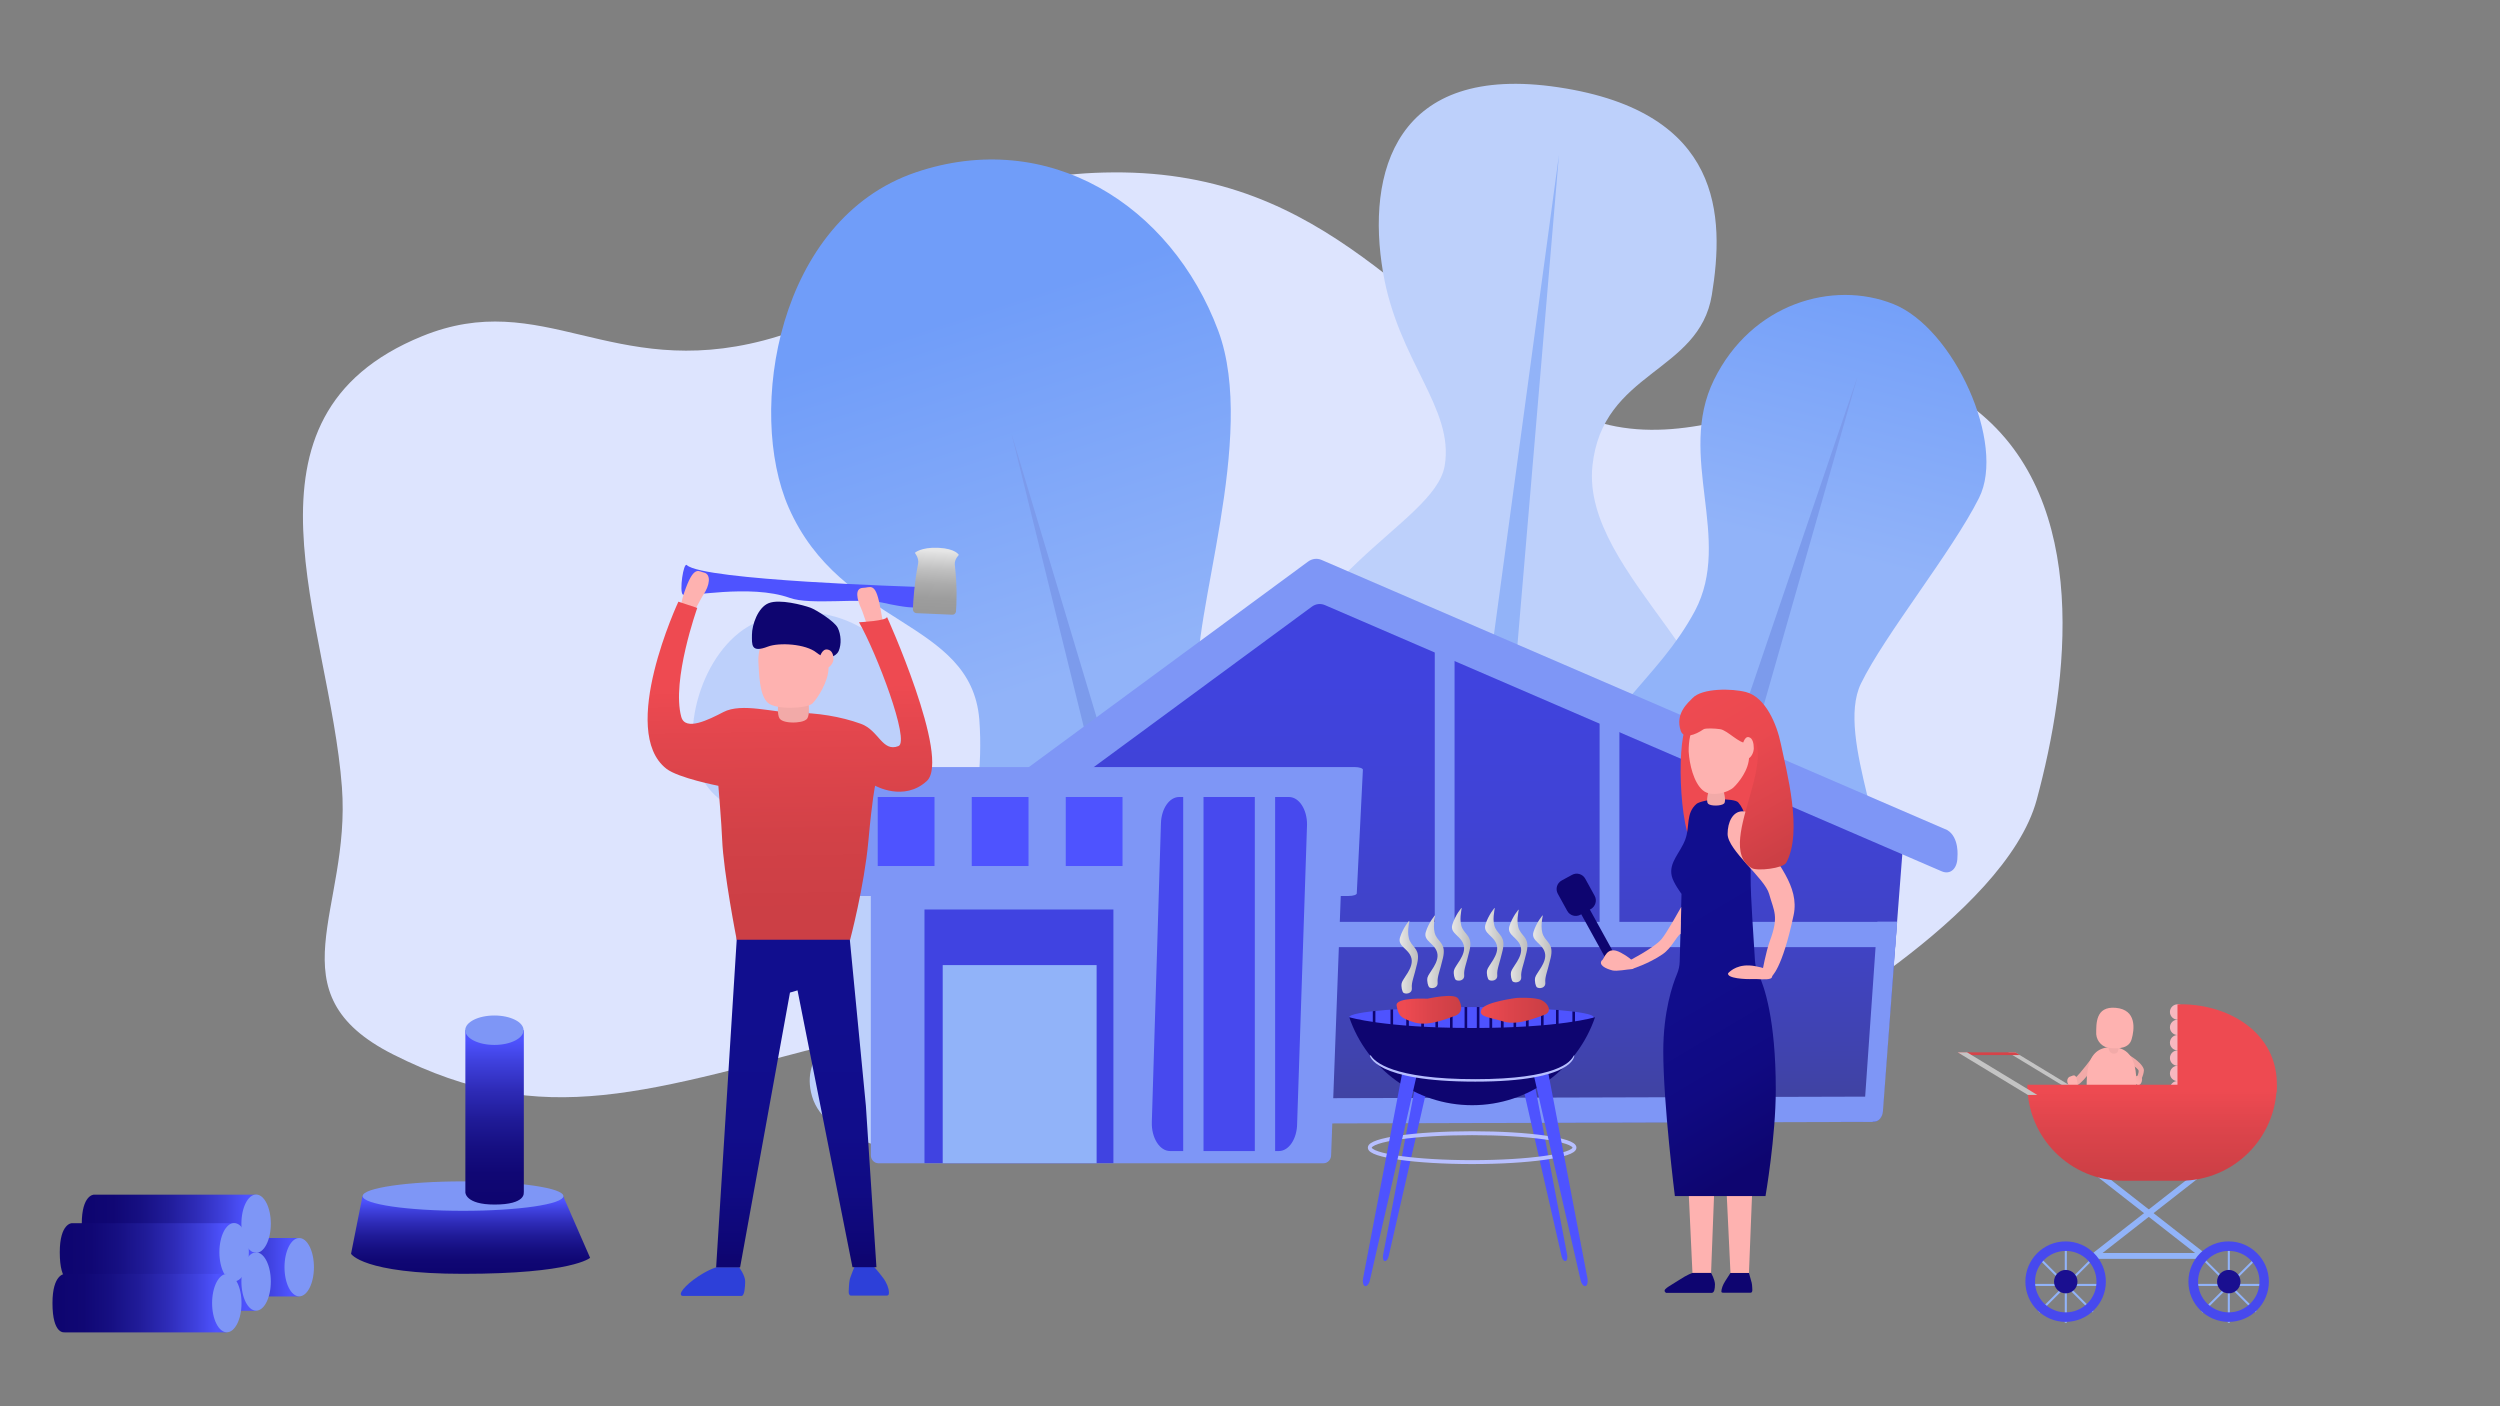 <?xml version="1.0" encoding="UTF-8"?> <!-- Generator: Adobe Illustrator 25.4.1, SVG Export Plug-In . SVG Version: 6.00 Build 0) --> <svg xmlns="http://www.w3.org/2000/svg" xmlns:xlink="http://www.w3.org/1999/xlink" id="Layer_1" x="0px" y="0px" viewBox="0 0 1920 1080" style="enable-background:new 0 0 1920 1080;" xml:space="preserve"><rect x="0" y="0" width="1920" height="1080" fill="#808080" stroke="none"/> <style type="text/css"> .st0{fill:#F2AAA8;} .st1{fill:#FEB2B0;} .st2{fill:#FFFFFF;} .st3{fill:url(#SVGID_1_);} .st4{fill:#DDE4FE;} .st5{fill:#BDD0FB;} .st6{fill:#92B3F8;} .st7{fill:url(#SVGID_00000065053570610178190140000001264566521706476186_);} .st8{fill:#7C9BEC;} .st9{fill:url(#SVGID_00000100354823121391403840000009783922295454110636_);} .st10{fill:#4E53FF;} .st11{fill:url(#SVGID_00000132048177607080424460000007402779420473437327_);} .st12{fill:url(#SVGID_00000142152786331037855970000004658839489279374476_);} .st13{fill:#7E96F6;} .st14{fill:#4043E1;} .st15{fill:#4749EE;} .st16{fill:#91B3F9;} .st17{fill:#2D40D9;} .st18{fill:url(#SVGID_00000038385026549273077750000012598973281356372099_);} .st19{fill:url(#SVGID_00000151504426502564639560000002459323190778458813_);} .st20{fill:#0E0570;} .st21{fill:#F7B7BF;} .st22{fill:#1A0F90;} .st23{fill:#C4C4C4;} .st24{fill:#D64349;} .st25{fill:#EE4A51;} .st26{fill:url(#SVGID_00000029749616424887294980000013089932812929282452_);} .st27{fill:#B7BFFF;} .st28{fill:url(#SVGID_00000062194273401811803770000006530721361585982598_);} .st29{fill:url(#SVGID_00000113350025132392567720000018007688266064530600_);} .st30{fill:url(#SVGID_00000136381690880946841440000007764410403141777852_);} .st31{fill:url(#SVGID_00000022525686964396370480000002637914571917522074_);} .st32{fill:url(#SVGID_00000173857489246102735420000010140845916832220581_);} .st33{fill:url(#SVGID_00000022520965772684996400000008779583786792897720_);} .st34{fill:url(#SVGID_00000078018398273018527420000001085577315580594363_);} .st35{fill:url(#SVGID_00000176020228554575835510000017082601004654771077_);} .st36{fill:url(#SVGID_00000118371361767763541950000003786394253540066197_);} .st37{fill:url(#SVGID_00000107566409151597196710000001380632114176646309_);} .st38{fill:none;stroke:#B7BFFF;stroke-width:3;stroke-miterlimit:10;} .st39{fill:url(#SVGID_00000020400627932903211840000000960483636923271102_);} .st40{fill:url(#SVGID_00000139286006868240541270000002964077368618382493_);} .st41{fill:url(#SVGID_00000070082004440635632050000001169977971975861655_);} .st42{fill:url(#SVGID_00000024718125467705536420000008939618131897196434_);} .st43{fill:url(#SVGID_00000037689577877226925910000011337963264373485483_);} .st44{fill:url(#SVGID_00000116223373017105547760000009358138955144595116_);} .st45{fill:url(#SVGID_00000065754007947062547520000012799146435212889249_);} .st46{fill:url(#SVGID_00000150799242320158266300000008989231125111159182_);} </style> <g> <path class="st0" d="M1632.6,808.9c0,0-0.5,3,0,5.3c0.3,1.4,9.7,5.7,9.9,8.3c0.2,2.7-4.1,9.9-0.4,9c2.5-0.6,5-8.6,4.3-10.5 C1644.1,814.6,1632.6,808.9,1632.6,808.9z"></path> <path class="st0" d="M1607.9,810.6v9.1c0,0-9.9,14.1-13.8,14.1c-3.6,0-3.1-3.9-0.7-5.7C1597.4,825.2,1607.9,810.6,1607.9,810.6z"></path> <path class="st1" d="M1602.6,843.2c0-15.6-2.2-39.3,19.6-39c23.5,0.3,18.9,32.4,16.2,46.3c-2.5,13-12.1,14.4-21.9,13.1 C1609.4,862.7,1603.2,854.5,1602.6,843.2z"></path> <path class="st0" d="M1619.9,797.8l7.1,0.8c0,0,0.9,8.4-1.1,9.8c-1.9,1.4-4.8,1.1-6.1-1.7C1618.6,803.7,1619.9,797.8,1619.9,797.8z "></path> <path class="st0" d="M1606.2,857.5l5.8,3.6c0,0-14.7,10.2-18.6,10.2c-3.6,0-0.8-7.1,1.6-8.9 C1598.8,859.6,1606.2,857.5,1606.2,857.5z"></path> <path class="st1" d="M1609.9,794.3c0-8.1-0.6-21.6,14.9-20.3c16.5,1.4,14.4,16.9,12.3,24.1c-1.9,6.8-9.2,7.5-16.7,6.8 C1615.1,804.5,1610.4,800.2,1609.9,794.3z"></path> <path class="st0" d="M1633.9,857.1l-9.7,3.5c0,0,14.7,10.2,18.6,10.2c3.6,0,0.8-7.1-1.6-8.9 C1637.4,859.1,1633.9,857.1,1633.9,857.1z"></path> <path class="st2" d="M1639.7,845.9c-3.1-2.3-14-0.8-18.5-1c-4.7-0.2-18.1-2.1-19.5,0.2c-1.3,2.1-0.1,8.4,2.8,11.9 c1.8,2.2,5.6,7.2,15.5,7.3c12,0.2,15.8-3.9,17.6-8C1638.9,853.6,1640.3,846.4,1639.7,845.9z"></path> <path class="st1" d="M1585.7,869.2c-3-4.5-9.8-11.3-0.4-14.5c8.6-3,7.4,6.1,9.5,10.5c2,4.1,0.5,6.7-2,7.8 C1591,873.7,1588,872.3,1585.7,869.2z"></path> <path class="st1" d="M1588,831.9c-1-2.4,0.3-4.8,1.9-5.1c1.7-0.4,4.1-2.7,5.1,2.1c0.9,4,0.8,6.1-1.6,7.2 C1591.5,836.9,1588.8,835,1588,831.9z"></path> <path class="st1" d="M1651.4,869.6c2-5,6.9-11.2-3-12.4c-9.1-1.1-5.6,5.6-6.7,10.3c-1,4.4,1,6.6,3.6,7.2 C1647.2,875.2,1649.8,873.2,1651.4,869.6z"></path> <linearGradient id="SVGID_1_" gradientUnits="userSpaceOnUse" x1="1879.795" y1="755.815" x2="1873.329" y2="751.304" gradientTransform="matrix(-0.685 0.105 8.968753e-02 0.694 2860.873 109.834)"> <stop offset="0" style="stop-color:#FEB2B0"></stop> <stop offset="1" style="stop-color:#F2AAA8"></stop> </linearGradient> <path class="st3" d="M1645,829.9c0.5-1.8-0.6-3.3-1.7-3.4c-1.2-0.1-3-1.4-3.3,2c-0.3,2.9,0,4.3,1.8,4.8 C1643,833.8,1644.7,832.2,1645,829.9z"></path> </g> <path class="st4" d="M262.6,604.6c-9.4-126.5-90.4-284.4,61.6-346.4c92.4-37.7,145.2,34,262.5,3.2c124.4-32.6,107.9-128.1,268.5-129 c166.3-1,229.8,115,343.5,179.5c112.7,64,230.7-67,319.2,3.2s70.6,209.2,46.3,299.1s-192.8,181.8-192.8,181.8s-537.7-44.3-710.5,0 c-165.5,42.4-241.8,72.9-359,13.8C208.4,762.6,269.7,699,262.6,604.6z"></path> <g> <path class="st5" d="M1150.2,696.4c-97.7-10.7-179.8-16.6-173.3-138.9c6.1-114.8,124.8-154,132.6-199.7 c7.6-44.2-35.6-80.1-47.3-148.5c-13.1-76.4,9.1-161.3,135.1-142.2s127.2,99.2,117.4,159.4c-9.8,60.2-84,58.3-91.7,131.2 c-8.8,84.4,127.4,162.2,104.9,256.1C1305.5,707.8,1150.2,696.4,1150.2,696.4z"></path> <polygon class="st6" points="1160.6,551.7 1197.3,118.8 1139,548.9 "></polygon> </g> <g> <linearGradient id="SVGID_00000016754082357556246860000016814263866887820989_" gradientUnits="userSpaceOnUse" x1="1366.502" y1="498.051" x2="1443.165" y2="196.493"> <stop offset="0.256" style="stop-color:#91B3F9"></stop> <stop offset="0.994" style="stop-color:#709DF9"></stop> </linearGradient> <path style="fill:url(#SVGID_00000016754082357556246860000016814263866887820989_);" d="M1301.7,469.2 c29.3-55.4-14.2-118.7,14.6-177.4c28.8-58.7,91.2-76.9,137.8-58.3c46.6,18.6,86.7,107.4,65.8,148.9 c-20.9,41.6-72.6,105.3-90.7,142.6c-20.2,41.7,28.8,131.4,10.8,158.6s-242.1-11.5-224.5-83.2 C1229.1,544.7,1272.9,522.7,1301.7,469.2z"></path> <polygon class="st8" points="1331.2,623.4 1426.7,288.9 1314.7,617.9 "></polygon> </g> <g> <linearGradient id="SVGID_00000010300218656291124250000003838238394415134113_" gradientUnits="userSpaceOnUse" x1="864.266" y1="611.338" x2="742.752" y2="236.939"> <stop offset="0.256" style="stop-color:#91B3F9"></stop> <stop offset="0.994" style="stop-color:#709DF9"></stop> </linearGradient> <path style="fill:url(#SVGID_00000010300218656291124250000003838238394415134113_);" d="M752.1,552.4 c-6.5-77-106-70.6-146.4-162.6c-32.4-73.8-8.7-221.3,97.5-257.4c101.9-34.6,196.3,25,232.4,121.6c30.4,81.3-21.3,220.5-15.3,271.3 C927,582,1037,642.4,1036.4,682.5c-0.6,40.2-257.1,149.6-286.4,63.5C727.2,679.1,757.8,627.1,752.1,552.4z"></path> <polygon class="st8" points="900,743.6 776.8,333 879.3,748.8 "></polygon> </g> <g> <path class="st5" d="M715.4,885.8c-23.4,0.2-81.6-9.4-91.7-43.7c-10.1-34.3,25.3-43.6,10-78.8s-23.2-17.8-32.8-48.1 c-9.8-31,16.7-48.6,9.4-74.9c-7.2-25.8-47.7-2.8-70.5-41.4c-19.6-33.3-1.2-99.8,38.4-119.7c38.7-19.4,92-7.9,118.1,38.7 c23.5,41.9-8.2,69.3,2.8,97.5s34,0.7,45.6,36.4c13.9,42.6-5.1,53,4.1,80.5c11.8,35.6,18.2,35.1,34.3,84.9 C796.8,859.5,715.4,885.8,715.4,885.8z"></path> <polygon class="st8" points="733.5,810.5 616.9,537.3 717.7,815 "></polygon> </g> <g> <path class="st10" d="M527.5,434c-2.6-2.5-5.9,20.4-3.1,22.6c3.1,2.4,51.5-8.4,82.2,2.6c15.8,5.7,53.7-0.2,71,3.6 c20.2,4.5,25,3.7,25,3.7l0.7-15.8C703.2,450.6,539.8,445.8,527.5,434z"></path> <linearGradient id="SVGID_00000083776218664616764650000000217207822007505853_" gradientUnits="userSpaceOnUse" x1="718.683" y1="414.288" x2="718.683" y2="461.55" gradientTransform="matrix(0.999 4.516692e-02 -4.516692e-02 0.999 20.448 -23.303)"> <stop offset="0" style="stop-color:#E6E6E6"></stop> <stop offset="4.751424e-02" style="stop-color:#DFDFDF"></stop> <stop offset="0.296" style="stop-color:#C1C1C1"></stop> <stop offset="0.54" style="stop-color:#ABABAB"></stop> <stop offset="0.773" style="stop-color:#9D9D9D"></stop> <stop offset="0.985" style="stop-color:#999999"></stop> </linearGradient> <path style="fill:url(#SVGID_00000083776218664616764650000000217207822007505853_);" d="M703.8,470.9l27.5,1.2 c1.5,0.1,2.7-1,2.9-2.5c0.4-5.4,1.1-18.5-0.9-35.8c-0.5-4.2,3.1-7.6,3.1-7.6s-2.4-4.9-15.8-5.5s-18,3.9-18,3.9s3.4,4.1,2.5,8.3 c-2.9,14.8-3.8,29.2-4,35C701.1,469.6,702.3,470.8,703.8,470.9z"></path> </g> <g> <linearGradient id="SVGID_00000147936382513362871700000013354257675064507556_" gradientUnits="userSpaceOnUse" x1="1091.394" y1="379.298" x2="1094.585" y2="1116.815"> <stop offset="0" style="stop-color:#4043E1"></stop> <stop offset="0.195" style="stop-color:#4043DE"></stop> <stop offset="0.339" style="stop-color:#4043D5"></stop> <stop offset="0.467" style="stop-color:#4043C5"></stop> <stop offset="0.585" style="stop-color:#4043AE"></stop> <stop offset="0.696" style="stop-color:#404391"></stop> <stop offset="0.719" style="stop-color:#40438A"></stop> </linearGradient> <path style="fill:url(#SVGID_00000147936382513362871700000013354257675064507556_);" d="M1439,861.5l-695,1.4 c-3.5,0-6.5-3.5-6.8-8l-13.4-209.5l293.4-204.6l444.1,211l-15.6,201.8C1445.4,858.2,1442.5,861.5,1439,861.5z"></path> <rect x="1101.9" y="491.5" class="st13" width="15.2" height="226.2"></rect> <polygon class="st13" points="1457,708 1455.5,727.4 989.2,727.4 989.2,708 "></polygon> <polygon class="st13" points="1439.7,842.2 1438.2,861.6 989.2,862.9 989.2,843.5 "></polygon> <rect x="1228.5" y="535.6" class="st13" width="15.2" height="182"></rect> <path class="st13" d="M1439.2,861.5l-8.1,0l10.7-153.6h15.2l-10.9,145.5C1445.8,858,1442.8,861.5,1439.2,861.5z"></path> <path class="st13" d="M1495.5,637.5l-480.6-207.5c-3.5-1.5-7.3-0.9-10.3,1.3c0,0,0,0,0,0L691.3,661.9c-6,4.4-8,14.1-4.6,21.7h0 c3.4,7.6,11.1,10.2,17,5.8L1007.4,466c3.1-2.3,6.7-2.7,10.1-1.3l473.8,204.5c6.6,2.8,12-2.1,12-10.9l0,0 C1503.3,658.3,1505,643.2,1495.5,637.5z"></path> <path class="st13" d="M1040.3,589.1h-13.1H674.7h-21.3c-3.5,0-6.3,0.9-6.3,2l3.1,95c0,1.1,2.8,2,6.3,2h12.3v199.1 c0,3.4,2.6,6.2,5.9,6.2h341.7c3.2,0,5.9-2.8,5.9-6.2l7.4-199.1h6c3.5,0,6.3-0.9,6.3-2l4.7-95C1046.6,590,1043.8,589.1,1040.3,589.1 z"></path> <rect x="710" y="698.5" class="st14" width="145.1" height="194.8"></rect> <path class="st15" d="M989.9,612.1h-84.3c-7.5,0-13.7,8.9-14,20.3l-7,229.3c-0.4,12.1,6,22.3,14,22.3h83.6c7.7,0,14-9.5,14-21.3 l7.6-229.3C1003.9,621.7,997.7,612.1,989.9,612.1z"></path> <rect x="674.1" y="612.1" class="st10" width="43.6" height="53"></rect> <rect x="746.3" y="612.1" class="st10" width="43.6" height="53"></rect> <rect x="818.5" y="612.1" class="st10" width="43.6" height="53"></rect> <rect x="724" y="741.2" class="st16" width="118.2" height="152.1"></rect> <rect x="963.7" y="608.4" class="st13" width="15.6" height="278.7"></rect> <rect x="908.7" y="608" class="st13" width="15.6" height="278.7"></rect> </g> <g> <path class="st17" d="M656.9,971.3h12.9c0,0,4.5,4.8,8.4,10.1c2.9,3.8,4.4,8,4.5,11.1c0.1,1.5-0.4,2.5-1.4,2.5 c-0.2,0-26.4,0-27.8,0c-1.2,0-1.8-1.4-1.7-3.1c0,0,0.2-6.3,0.7-8.7C652.9,980.7,656.9,971.3,656.9,971.3z"></path> <path class="st17" d="M567.6,973.2h-17.1c0,0-5.2,1.1-14.6,7.3c-9.6,6.4-16.1,14-11.6,14.8h45.3c2.2-0.4,2.6-6.5,2.7-11 C572.4,979.6,567.6,973.2,567.6,973.2z"></path> <path class="st1" d="M678.4,482.5c0,0,1,1.2-2.7-17.7c-3.6-18.4-7.4-13.3-13.3-13.3c-6,0.5-4.4,8.6-0.9,16.1 c2,4.4,4.3,14.3,7.7,17.9C671.4,488,678.4,482.5,678.4,482.5z"></path> <path class="st1" d="M524.3,471.7c0,0-4.3-2.3,2.5-20.3c6.6-17.6,10.2-12.2,13.8-11.7c5.8,1.4,4.4,10-0.3,16.9 c-2.7,4-6.6,13.4-10.5,16.4C527.1,474.9,524.3,471.7,524.3,471.7z"></path> <linearGradient id="SVGID_00000139991529813708444060000006506828029472077203_" gradientUnits="userSpaceOnUse" x1="611.529" y1="752.943" x2="611.529" y2="978.25"> <stop offset="0.125" style="stop-color:#110E8E"></stop> <stop offset="0.497" style="stop-color:#110D8B"></stop> <stop offset="0.723" style="stop-color:#100B83"></stop> <stop offset="0.909" style="stop-color:#0E0675"></stop> <stop offset="0.954" style="stop-color:#0E0570"></stop> </linearGradient> <path style="fill:url(#SVGID_00000139991529813708444060000006506828029472077203_);" d="M550,973.2l16.3-259.5 c0,0-1.5,3.2,41.3,3.2s44.3-3.2,44.3-3.2L665,849.3l8.1,123.9h-18.4l-42.2-212.6l-5.8,1.7l-38.3,211H550z"></path> <linearGradient id="SVGID_00000147217390070647697800000002306789506283774343_" gradientUnits="userSpaceOnUse" x1="605.885" y1="526.788" x2="610.552" y2="832.818"> <stop offset="0" style="stop-color:#EE4A51"></stop> <stop offset="0.131" style="stop-color:#E2464D"></stop> <stop offset="0.378" style="stop-color:#D24147"></stop> <stop offset="0.566" style="stop-color:#CC3F45"></stop> </linearGradient> <path style="fill:url(#SVGID_00000147217390070647697800000002306789506283774343_);" d="M565.8,721.8c0,0-10.2-51.8-11.2-77.3 c-0.4-11-2.9-41-2.9-41s-30.8-6-39.9-13.1c-37.2-28.9,9.2-128.3,9.2-128.3l14.5,4.8c0,0-19.9,55.7-12.3,83.6 c3.1,11.4,21.3,2.1,32.3-3.6c14.2-7.5,39.1,0.6,55.2,0.5c16.6,0,34.8,2.8,50.5,8.5c13.7,4.9,16.4,22,28.8,17.1 c9.1-3.5-16.8-71.7-30.3-95.1c0,0,22.6-1.1,21.4-4.3c-1.2-2.9,49.6,109.1,30.6,126.3c-17.6,16-39.6,3.5-39.6,3.5s-2.2,9.4-5.2,42.7 c-3.2,34.8-14,75.6-14,75.6H565.8z"></path> <path class="st0" d="M600.3,522.8c0.9-0.4,18.1,0,18.1,0s5.1,23.1,1.7,28.8c-1.7,2.9-8.3,3.3-10.9,3.3c-2.7,0-8.9-0.4-10.6-3.3 C595.2,545.9,600.3,522.8,600.3,522.8z"></path> <path class="st1" d="M582.4,507.5c-0.1-15.5,10-33.9,33.2-33.9c24.2,0,20.7,26.6,20.7,39.5c0,10.3-8.7,23.7-12.4,27.2 c-4.1,3.8-27.6,5.1-34.1-0.5C583.1,534,583,517.5,582.4,507.5z"></path> <path class="st20" d="M644.1,500c-1.7,3.9-8.9,7.8-16.9,1.3c-8.5-6.9-28.9-8-37.5-4.7c-13.2,5.1-12.2-1.6-12.2-9.1 c0-7.5,4.5-21,12.9-24.3c8.4-3.3,26.1,1.4,32,3.5c4.3,1.6,18.5,10.4,21,15.5S646.4,494.6,644.1,500z"></path> <path class="st1" d="M629.7,504.4c0,0,1.6-6.1,5.6-5.6c4,0.5,4.8,4.5,4.8,7.4s-2.6,6.3-5.2,6.9c-2.5,0.5-5.2,0-5.2,0v-7"></path> </g> <g> <path class="st20" d="M1215.1,695.6L1215.1,695.6c1.8-1,4.1-0.3,5.1,1.5l22.5,40.8c1,1.8,0.3,4.1-1.5,5.1h0c-1.8,1-4.1,0.3-5.1-1.5 l-22.5-40.8C1212.7,698.8,1213.3,696.6,1215.1,695.6z"></path> <path class="st20" d="M1221.7,698.2l-7.9,4.3c-3.6,2-8.2,0.7-10.2-3l-7.2-13.1c-2-3.6-0.7-8.2,3-10.2l7.9-4.3c3.6-2,8.2-0.7,10.2,3 l7.2,13.1C1226.7,691.6,1225.3,696.2,1221.7,698.2z"></path> </g> <g> <rect x="1585.8" y="957.8" transform="matrix(4.580342e-11 -1 1 4.580342e-11 599.713 2573.423)" class="st16" width="1.6" height="58.2"></rect> <rect x="1585.8" y="957.8" transform="matrix(-0.707 0.707 -0.707 -0.707 3406.253 562.794)" class="st16" width="1.6" height="58.2"></rect> <rect x="1585.8" y="957.8" transform="matrix(-0.707 -0.707 0.707 -0.707 2010.629 2806.54)" class="st16" width="1.6" height="58.2"></rect> <rect x="1585.8" y="957.8" transform="matrix(-1 -4.465818e-11 4.465818e-11 -1 3173.136 1973.71)" class="st16" width="1.6" height="58.2"></rect> <rect x="1711" y="957.8" transform="matrix(4.580342e-11 -1 1 4.580342e-11 724.91 2698.621)" class="st16" width="1.6" height="58.2"></rect> <rect x="1711" y="957.8" transform="matrix(-0.707 0.707 -0.707 -0.707 3619.978 474.266)" class="st16" width="1.6" height="58.2"></rect> <rect x="1711" y="957.8" transform="matrix(-0.707 -0.707 0.707 -0.707 2224.354 2895.068)" class="st16" width="1.6" height="58.2"></rect> <rect x="1711" y="957.8" transform="matrix(-1 -4.465818e-11 4.465818e-11 -1 3423.531 1973.71)" class="st16" width="1.6" height="58.2"></rect> <circle class="st21" cx="1672.4" cy="777.2" r="5.9"></circle> <circle class="st21" cx="1672.4" cy="789" r="5.9"></circle> <circle class="st21" cx="1672.4" cy="800.8" r="5.9"></circle> <circle class="st21" cx="1672.4" cy="812.6" r="5.9"></circle> <circle class="st21" cx="1672.4" cy="824.4" r="5.9"></circle> <circle class="st21" cx="1672.4" cy="836.1" r="5.9"></circle> <g> <rect x="1606.5" y="962.3" transform="matrix(-1 -4.489710e-11 4.489710e-11 -1 3299.324 1929.098)" class="st16" width="86.4" height="4.5"></rect> <rect x="1600.7" y="931.5" transform="matrix(-0.788 -0.616 0.616 -0.788 2378.254 2686.209)" class="st16" width="101.6" height="4.5"></rect> <rect x="1597.7" y="931.5" transform="matrix(0.788 -0.616 0.616 0.788 -225.463 1212.561)" class="st16" width="101.6" height="4.5"></rect> <path class="st15" d="M1555.5,984.3c0,17.1,13.9,30.9,30.9,30.9s30.9-13.9,30.9-30.9s-13.9-30.9-30.9-30.9 S1555.5,967.2,1555.5,984.3z M1562.9,984.3c0-13,10.6-23.6,23.6-23.6s23.6,10.6,23.6,23.6s-10.6,23.6-23.6,23.6 S1562.9,997.3,1562.9,984.3z"></path> <path class="st15" d="M1680.7,984.3c0,17.1,13.9,30.9,30.9,30.9c17.1,0,30.9-13.9,30.9-30.9s-13.9-30.9-30.9-30.9 C1694.6,953.3,1680.7,967.2,1680.7,984.3z M1688.1,984.3c0-13,10.6-23.6,23.6-23.6s23.6,10.6,23.6,23.6s-10.6,23.6-23.6,23.6 S1688.1,997.3,1688.1,984.3z"></path> <circle class="st22" cx="1586.5" cy="984.3" r="9"></circle> <circle class="st22" cx="1711.7" cy="984.3" r="9"></circle> <polygon class="st23" points="1596,840.9 1601.6,840.9 1547.7,808.2 1542.1,808.2 "></polygon> <polygon class="st24" points="1551.3,810.3 1507,810.3 1503.5,808.2 1547.7,808.2 "></polygon> <path class="st25" d="M1672.3,771.4c0.9,0,1.9-0.1,2.8-0.1c38.8,0,77.5,24.3,73.2,67.8l-76,0.1V771.4z"></path> <linearGradient id="SVGID_00000019644505228069771530000003290611479808923020_" gradientUnits="userSpaceOnUse" x1="1537.713" y1="814.661" x2="1537.713" y2="1006.192" gradientTransform="matrix(-1 0 0 1 3190.454 0)"> <stop offset="0.121" style="stop-color:#EE4A51"></stop> <stop offset="0.278" style="stop-color:#DC444B"></stop> <stop offset="0.463" style="stop-color:#CC3F45"></stop> </linearGradient> <path style="fill:url(#SVGID_00000019644505228069771530000003290611479808923020_);" d="M1630.7,906.8h44.1 c40.7,0,73.7-33,73.7-73.7v0H1557v0C1557,873.8,1590,906.8,1630.7,906.8z"></path> <polygon class="st23" points="1557.4,840.9 1564.6,840.9 1510.7,808.2 1503.5,808.2 "></polygon> </g> </g> <g> <linearGradient id="SVGID_00000100370532510468596450000010939423658438687153_" gradientUnits="userSpaceOnUse" x1="361.445" y1="921.307" x2="361.445" y2="976.829"> <stop offset="1.260667e-02" style="stop-color:#4E53FF"></stop> <stop offset="0.142" style="stop-color:#3F41DE"></stop> <stop offset="0.321" style="stop-color:#2E2BB7"></stop> <stop offset="0.498" style="stop-color:#201B98"></stop> <stop offset="0.67" style="stop-color:#160F82"></stop> <stop offset="0.835" style="stop-color:#100774"></stop> <stop offset="0.985" style="stop-color:#0E0570"></stop> </linearGradient> <path style="fill:url(#SVGID_00000100370532510468596450000010939423658438687153_);" d="M453.2,966c0,0-13.3,12.3-97.6,12.3 c-77.1,0-86-15.4-86-15.4l8.8-44.3h154.1L453.2,966z"></path> <ellipse class="st13" cx="355.6" cy="918.6" rx="77.1" ry="11.3"></ellipse> </g> <g> <path class="st20" d="M1343.2,977.6l-14.2,0c0,0-1.9,3-4.1,6.4c-1.8,2.8-2.8,5.8-2.9,7.8c0,0.9,0.7,1,1.5,1c0.2,0,19.9,0,21,0 c0.9,0,1.3-0.9,1.3-2c0,0-0.1-4.1-0.5-5.6C1344.9,983.6,1343.2,977.6,1343.2,977.6z"></path> <polygon class="st1" points="1299.8,977.6 1314.1,977.6 1317.8,881.4 1295.3,881.4 "></polygon> <polygon class="st1" points="1329,977.6 1343.2,977.6 1347,881.4 1324.4,881.4 "></polygon> <path class="st25" d="M1296.5,555.1c-8.9,8.6-7.8,81,5.3,98.9c7,9.5,32.4,4.9,40.3-3.4c13.6-14.5,15.4-74.1,3.8-91.2 C1337.7,547.2,1306.5,545.5,1296.5,555.1z"></path> <linearGradient id="SVGID_00000154389352126162148590000014447689956799216561_" gradientUnits="userSpaceOnUse" x1="1240" y1="648.277" x2="1382.681" y2="888.14"> <stop offset="0.125" style="stop-color:#110E8E"></stop> <stop offset="0.467" style="stop-color:#110D8B"></stop> <stop offset="0.715" style="stop-color:#100A82"></stop> <stop offset="0.932" style="stop-color:#0E0672"></stop> <stop offset="0.954" style="stop-color:#0E0570"></stop> </linearGradient> <path style="fill:url(#SVGID_00000154389352126162148590000014447689956799216561_);" d="M1347.8,737.6c0.2,3.7,1.1,7.2,2.7,10.5 c4.4,9.2,13.3,34.6,13.3,88.7c0,36.3-7.9,81.8-7.9,81.8h-69.6c0,0-8.9-70.8-8.9-111.2c0-30.5,7.1-51.2,10.6-59.5 c1.2-2.9,1.9-6,2-9.2l1.4-52.2c0,0-6.3-8.4-7.5-13.7c-2.4-10.5,6.6-17.8,10.4-28.1c3.7-9.9,0.2-20,8.6-27.3 c1.9-1.7,11-3.6,16.3-3.6c7.5,0,14.2,0.6,15.8,2.5c10,11.3,9.6,40.8,9.5,57.1C1344.4,689.6,1346.9,721.1,1347.8,737.6z"></path> <path class="st1" d="M1326.8,640.5c0-9.2,4-17.2,11.1-17.4c10.6-0.4,12.2,14.2,15.2,19.7c10.8,19.6,29.2,37.5,24.4,60 c-8.9,42.2-17.1,47.3-17.1,47.3l-6.9-4c0,0,2.6-14.7,5.7-23.3c7.2-19.3,3.2-22.8-0.5-36.2C1355.5,674.6,1326.8,653,1326.8,640.5z"></path> <path class="st20" d="M1314.1,977.6h-14.2c0,0-3.5,0.9-11.1,5.9c-7.8,5.1-12.7,6.9-9.3,9.4l35.3,0c1.8-0.3,2.2-2.8,2.3-6.4 C1317.1,982.8,1314.1,977.6,1314.1,977.6z"></path> <path class="st0" d="M1312.5,606.4h10.9c0,0,2.7,8.6,0.7,10.7c-2,2-10.7,2.2-12.4,0C1309.9,614.9,1312.5,606.4,1312.5,606.4z"></path> <path class="st1" d="M1296.9,577.2c-0.1-15.7,4.9-32.6,28.4-32.6c24.6,0,18,23.2,18,36.3c0,10.4-8.1,20.2-11.9,23.8 c-4.1,3.9-17.1,8-23.7,2.2C1300.8,601,1297.5,587.2,1296.9,577.2z"></path> <linearGradient id="SVGID_00000111152983187621590420000010193433828113182360_" gradientUnits="userSpaceOnUse" x1="1309.725" y1="535.17" x2="1380.611" y2="659.56"> <stop offset="0" style="stop-color:#EE4A51"></stop> <stop offset="0.317" style="stop-color:#EA494F"></stop> <stop offset="0.662" style="stop-color:#DC444B"></stop> <stop offset="0.945" style="stop-color:#CC3F45"></stop> </linearGradient> <path style="fill:url(#SVGID_00000111152983187621590420000010193433828113182360_);" d="M1345.3,666.7c4.3,2.5,24.1,0.2,26.5-4.1 c13.1-23.7,0-71.2-4.1-91.3c-3.1-15.1-11.8-35.9-26.8-39.8c-10.6-2.8-33.7-3.2-41.1,4.7c-3.3,3.5-13.5,11.7-9,25 c2.2,6.5,11,3.4,17.5-1.1c1.5-1,8.6-0.7,12.8-0.1c5.7,0.9,14.7,11.3,20.4,10.6c1.6-0.2,2.7-4.7,4.2-4.6c2.4,0.1,3.7,6.2,4,8.6 c1.4,9.6-1.6,21.8-5.1,34.3C1337.9,632.7,1329.4,657.4,1345.3,666.7z"></path> <path class="st1" d="M1338.2,572.5c0,0,1.3-7,4.7-6.4c3.3,0.6,4,5.2,4,8.6s-2.2,7.3-4.4,7.9c-2.1,0.6-4.4,0-4.4,0v-8.1"></path> <path class="st1" d="M1276.1,721.2c4-4.7,15.1-24.7,15.1-24.7l-0.5,20.7c-3.1,1.7-6.8,10.9-13.9,15.7 c-10.8,7.4-23.6,11.3-23.6,11.3l-3.4-5.7C1249.8,738.6,1270.2,728.2,1276.1,721.2z"></path> <path class="st1" d="M1360.9,747.8c0,0,0.2-3.4-12.9-5.8c-12.8-2.4-19,3.6-20.8,5.4c-1.2,4,13.3,4.8,19.1,4.5 c3.3-0.2,10.3,0.9,13.5-0.4C1361.8,750.7,1360.9,747.8,1360.9,747.8z"></path> <path class="st1" d="M1255.3,741.2c0,0,1.2-3.2-10.4-9.5c-11.4-6.2-12.5,5-14.8,6c-2.4,3.4,2.8,6.2,8.3,7.6 c3.2,0.8,11.2-0.8,14.6-1C1255.3,744.2,1255.3,741.2,1255.3,741.2z"></path> </g> <g> <linearGradient id="SVGID_00000074402791239098940110000010242195326127239297_" gradientUnits="userSpaceOnUse" x1="379.76" y1="797.223" x2="379.76" y2="921.742"> <stop offset="1.260667e-02" style="stop-color:#4E53FF"></stop> <stop offset="0.142" style="stop-color:#3F41DE"></stop> <stop offset="0.321" style="stop-color:#2E2BB7"></stop> <stop offset="0.498" style="stop-color:#201B98"></stop> <stop offset="0.67" style="stop-color:#160F82"></stop> <stop offset="0.835" style="stop-color:#100774"></stop> <stop offset="0.985" style="stop-color:#0E0570"></stop> </linearGradient> <path style="fill:url(#SVGID_00000074402791239098940110000010242195326127239297_);" d="M402.2,915.8c0,0,2.1,9.3-22.4,9.3 c-22.4,0-22.4-9.3-22.4-9.3V791.2h44.9V915.8z"></path> <ellipse class="st13" cx="379.7" cy="791.2" rx="22.4" ry="11.3"></ellipse> </g> <g> <linearGradient id="SVGID_00000129173584683682227450000008115133745492332160_" gradientUnits="userSpaceOnUse" x1="168.723" y1="851.408" x2="168.723" y2="975.927" gradientTransform="matrix(6.123234e-17 1 -1 6.123234e-17 1075.265 804.455)"> <stop offset="1.260667e-02" style="stop-color:#4E53FF"></stop> <stop offset="0.142" style="stop-color:#3F41DE"></stop> <stop offset="0.321" style="stop-color:#2E2BB7"></stop> <stop offset="0.498" style="stop-color:#201B98"></stop> <stop offset="0.67" style="stop-color:#160F82"></stop> <stop offset="0.835" style="stop-color:#100774"></stop> <stop offset="0.985" style="stop-color:#0E0570"></stop> </linearGradient> <path style="fill:url(#SVGID_00000129173584683682227450000008115133745492332160_);" d="M105.3,995.6c0,0-9.3,2.1-9.3-22.4 c0-22.4,9.3-22.4,9.3-22.4h124.6v44.9H105.3z"></path> <ellipse class="st13" cx="229.8" cy="973.2" rx="11.3" ry="22.4"></ellipse> </g> <g> <linearGradient id="SVGID_00000054231348948285991200000014331890259979676574_" gradientUnits="userSpaceOnUse" x1="135.405" y1="884.532" x2="135.405" y2="1009.05" gradientTransform="matrix(6.123234e-17 1 -1 6.123234e-17 1075.265 804.455)"> <stop offset="1.260667e-02" style="stop-color:#4E53FF"></stop> <stop offset="0.142" style="stop-color:#3F41DE"></stop> <stop offset="0.321" style="stop-color:#2E2BB7"></stop> <stop offset="0.498" style="stop-color:#201B98"></stop> <stop offset="0.67" style="stop-color:#160F82"></stop> <stop offset="0.835" style="stop-color:#100774"></stop> <stop offset="0.985" style="stop-color:#0E0570"></stop> </linearGradient> <path style="fill:url(#SVGID_00000054231348948285991200000014331890259979676574_);" d="M72.1,962.3c0,0-9.3,2.1-9.3-22.4 c0-22.4,9.3-22.4,9.3-22.4h124.6v44.9H72.1z"></path> <ellipse class="st13" cx="196.7" cy="939.8" rx="11.3" ry="22.4"></ellipse> </g> <g> <linearGradient id="SVGID_00000038380794782655491000000015989635472911737761_" gradientUnits="userSpaceOnUse" x1="179.744" y1="884.532" x2="179.744" y2="1009.05" gradientTransform="matrix(6.123234e-17 1 -1 6.123234e-17 1075.265 804.455)"> <stop offset="1.260667e-02" style="stop-color:#4E53FF"></stop> <stop offset="0.142" style="stop-color:#3F41DE"></stop> <stop offset="0.321" style="stop-color:#2E2BB7"></stop> <stop offset="0.498" style="stop-color:#201B98"></stop> <stop offset="0.67" style="stop-color:#160F82"></stop> <stop offset="0.835" style="stop-color:#100774"></stop> <stop offset="0.985" style="stop-color:#0E0570"></stop> </linearGradient> <path style="fill:url(#SVGID_00000038380794782655491000000015989635472911737761_);" d="M72.1,1006.6c0,0-9.3,2.1-9.3-22.4 c0-22.4,9.3-22.4,9.3-22.4h124.6v44.9H72.1z"></path> <ellipse class="st13" cx="196.7" cy="984.2" rx="11.3" ry="22.4"></ellipse> </g> <g> <linearGradient id="SVGID_00000013183089611392270480000014413204180995285150_" gradientUnits="userSpaceOnUse" x1="157.276" y1="901.449" x2="157.276" y2="1025.967" gradientTransform="matrix(6.123234e-17 1 -1 6.123234e-17 1075.265 804.455)"> <stop offset="1.260667e-02" style="stop-color:#4E53FF"></stop> <stop offset="0.142" style="stop-color:#3F41DE"></stop> <stop offset="0.321" style="stop-color:#2E2BB7"></stop> <stop offset="0.498" style="stop-color:#201B98"></stop> <stop offset="0.67" style="stop-color:#160F82"></stop> <stop offset="0.835" style="stop-color:#100774"></stop> <stop offset="0.985" style="stop-color:#0E0570"></stop> </linearGradient> <path style="fill:url(#SVGID_00000013183089611392270480000014413204180995285150_);" d="M55.2,984.2c0,0-9.3,2.1-9.3-22.4 c0-22.4,9.3-22.4,9.3-22.4h124.6v44.9H55.2z"></path> <ellipse class="st13" cx="179.8" cy="961.7" rx="11.3" ry="22.4"></ellipse> </g> <path class="st10" d="M1086.8,834.7l9,1.8l-29.3,128.3c-0.5,2.3-1.8,3.9-3,3.7v0c-1.2-0.2-1.7-2.3-1.3-4.6L1086.8,834.7z"></path> <path class="st10" d="M1179,834.7l-9,1.8l29.3,128.3c0.5,2.3,1.8,3.9,3,3.7v0c1.2-0.2,1.7-2.3,1.3-4.6L1179,834.7z"></path> <g> <linearGradient id="SVGID_00000180334537175032872380000015256091064489333378_" gradientUnits="userSpaceOnUse" x1="196.361" y1="907.088" x2="196.361" y2="1031.607" gradientTransform="matrix(6.123234e-17 1 -1 6.123234e-17 1075.265 804.455)"> <stop offset="1.260667e-02" style="stop-color:#4E53FF"></stop> <stop offset="0.142" style="stop-color:#3F41DE"></stop> <stop offset="0.321" style="stop-color:#2E2BB7"></stop> <stop offset="0.498" style="stop-color:#201B98"></stop> <stop offset="0.67" style="stop-color:#160F82"></stop> <stop offset="0.835" style="stop-color:#100774"></stop> <stop offset="0.985" style="stop-color:#0E0570"></stop> </linearGradient> <path style="fill:url(#SVGID_00000180334537175032872380000015256091064489333378_);" d="M49.6,1023.2c0,0-9.3,2.1-9.3-22.4 c0-22.4,9.3-22.4,9.3-22.4h124.6v44.9H49.6z"></path> <ellipse class="st13" cx="174.2" cy="1000.8" rx="11.3" ry="22.4"></ellipse> </g> <ellipse class="st38" cx="1130.6" cy="881.4" rx="78.6" ry="11.1"></ellipse> <path class="st10" d="M1223.9,781.2c0,4.3-41.5,10.5-93.3,10.5c-51.8,0-94.4-6.3-94.4-10.5s42-7.8,93.9-7.8 C1181.9,773.4,1223.9,776.9,1223.9,781.2z"></path> <path class="st20" d="M1036.2,781.2c13.4,39.3,50.6,67.6,94.4,67.6c43.8,0,81-28.3,94.4-67.6c0,0-26.2,8.3-94.4,8.3 C1062.1,789.4,1036.2,781.2,1036.2,781.2z"></path> <path class="st10" d="M1076.8,824.6l11,2.2l-35.7,156.4c-0.6,2.8-2.3,4.8-3.7,4.5v0c-1.4-0.3-2.1-2.8-1.6-5.7L1076.8,824.6z"></path> <path class="st10" d="M1189.2,824.6l-11,2.2l35.7,156.4c0.6,2.8,2.3,4.8,3.7,4.5v0c1.4-0.3,2.1-2.8,1.6-5.7L1189.2,824.6z"></path> <path class="st27" d="M1208.7,810.6c-2,4.9-13.2,18.2-75.7,18.2c-63.5,0-77.3-13.3-80.2-18.2h-0.8c0,0,3,20.1,81,20.1 c76.7,0,76.1-20.1,76.1-20.1H1208.7z"></path> <polygon class="st20" points="1069.9,788.5 1067.9,788.5 1067.9,775.3 1069.9,775.2 "></polygon> <polygon class="st20" points="1082,788.5 1080,788.5 1080,774.6 1082,774.5 "></polygon> <polygon class="st20" points="1093.6,789.3 1091.5,789.3 1091.5,774.1 1093.6,774 "></polygon> <polygon class="st20" points="1104.4,789.3 1102.4,789.3 1102.4,773.7 1104.4,773.7 "></polygon> <polygon class="st20" points="1115.6,790.3 1113.6,790.3 1113.6,773.5 1115.6,773.5 "></polygon> <rect x="1124.8" y="773.4" class="st20" width="2" height="16.9"></rect> <polygon class="st20" points="1136.2,790.3 1134.2,790.3 1134.2,773.4 1136.2,773.4 "></polygon> <polygon class="st20" points="1146,790.3 1143.9,790.3 1143.9,773.5 1146,773.5 "></polygon> <polygon class="st20" points="1154.8,790.3 1152.7,790.3 1152.7,773.6 1154.8,773.7 "></polygon> <polygon class="st20" points="1164.4,790.3 1162.4,790.3 1162.4,773.9 1164.4,773.9 "></polygon> <polygon class="st20" points="1174,790.3 1171.9,790.3 1171.9,774.2 1174,774.3 "></polygon> <polygon class="st20" points="1185.5,790.3 1183.5,790.3 1183.5,774.8 1185.5,774.9 "></polygon> <polygon class="st20" points="1197,790.3 1195,790.3 1195,775.6 1197,775.7 "></polygon> <polygon class="st20" points="1209.6,790.3 1207.6,790.3 1207.6,776.8 1209.6,777 "></polygon> <polygon class="st20" points="1056.3,789.7 1054.3,789.7 1054.3,776.6 1056.3,776.4 "></polygon> <linearGradient id="SVGID_00000169518422583741413800000008736417833681912725_" gradientUnits="userSpaceOnUse" x1="1072.582" y1="775.553" x2="1122.184" y2="775.553"> <stop offset="0.121" style="stop-color:#EE4A51"></stop> <stop offset="0.509" style="stop-color:#DC444B"></stop> <stop offset="0.968" style="stop-color:#CC3F45"></stop> </linearGradient> <path style="fill:url(#SVGID_00000169518422583741413800000008736417833681912725_);" d="M1118.1,779.9c-4.8,1.6-20.5,8.7-31.6,5.4 c-12.1-3.6-12.5-6.1-13.9-12.9c-1.4-6.7,23.7-5.4,23.7-5.4s20.6-4.7,23.6-0.1C1122.8,771.6,1123.7,777.4,1118.1,779.9z"></path> <linearGradient id="SVGID_00000090260623795424884770000002484561343852590268_" gradientUnits="userSpaceOnUse" x1="1137.258" y1="775.794" x2="1189.562" y2="775.794"> <stop offset="2.368743e-02" style="stop-color:#EE4A51"></stop> <stop offset="0.441" style="stop-color:#DC444B"></stop> <stop offset="0.933" style="stop-color:#CC3F45"></stop> </linearGradient> <path style="fill:url(#SVGID_00000090260623795424884770000002484561343852590268_);" d="M1186.6,779.2c-4.8,1.6-20.5,8.7-31.6,5.4 c-12.1-3.6-20.4-3.8-17-9.7c3.1-5.5,26.8-8.5,26.8-8.5s14.2-0.8,19.3,1.8C1189,770.7,1192.2,776.7,1186.6,779.2z"></path> <linearGradient id="SVGID_00000039111141362576499770000014804133969800636549_" gradientUnits="userSpaceOnUse" x1="1074.895" y1="735.122" x2="1089.13" y2="735.122"> <stop offset="5.586592e-03" style="stop-color:#E6E6E6"></stop> <stop offset="0.985" style="stop-color:#BDBDBD"></stop> </linearGradient> <path style="fill:url(#SVGID_00000039111141362576499770000014804133969800636549_);" d="M1076.5,755c0.8-3.6,9.3-11.5,7.5-19 c-1.8-7.5-10.9-9-8.8-16s7.4-13.8,7.2-12.7c-0.1,1.1-2.3,9.9,0.4,15.4c2.7,5.5,8.1,6.5,5.6,17.2c-2.5,10.7-4.5,14.4-4.1,18.9 c0.4,4.5-4.8,4.9-6.5,3.6C1076.9,761.6,1075.9,757.8,1076.5,755z"></path> <linearGradient id="SVGID_00000170980163756541075800000005949421310954218369_" gradientUnits="userSpaceOnUse" x1="1094.751" y1="730.895" x2="1108.986" y2="730.895"> <stop offset="5.586592e-03" style="stop-color:#E6E6E6"></stop> <stop offset="0.985" style="stop-color:#BDBDBD"></stop> </linearGradient> <path style="fill:url(#SVGID_00000170980163756541075800000005949421310954218369_);" d="M1096.3,750.8c0.8-3.6,9.3-11.5,7.5-19 s-10.9-9-8.8-16c2.1-7,7.4-13.8,7.2-12.7c-0.1,1.1-2.3,9.9,0.4,15.4c2.7,5.5,8.1,6.5,5.6,17.2c-2.5,10.7-4.5,14.4-4.1,18.9 c0.4,4.5-4.8,4.9-6.5,3.6C1096.8,757.4,1095.7,753.6,1096.3,750.8z"></path> <linearGradient id="SVGID_00000136394385823046780060000017829996247260354187_" gradientUnits="userSpaceOnUse" x1="1115.066" y1="725.157" x2="1129.301" y2="725.157"> <stop offset="5.586592e-03" style="stop-color:#E6E6E6"></stop> <stop offset="0.985" style="stop-color:#BDBDBD"></stop> </linearGradient> <path style="fill:url(#SVGID_00000136394385823046780060000017829996247260354187_);" d="M1116.7,745.1c0.8-3.6,9.3-11.5,7.5-19 c-1.8-7.5-10.9-9-8.8-16s7.4-13.8,7.2-12.7c-0.1,1.1-2.3,9.9,0.4,15.4s8.1,6.5,5.6,17.2s-4.5,14.4-4.1,18.9c0.4,4.5-4.8,4.9-6.5,3.6 C1117.1,751.7,1116,747.9,1116.7,745.1z"></path> <linearGradient id="SVGID_00000152249612595073967230000002638251345689185157_" gradientUnits="userSpaceOnUse" x1="1140.517" y1="725.157" x2="1154.752" y2="725.157"> <stop offset="5.586592e-03" style="stop-color:#E6E6E6"></stop> <stop offset="0.985" style="stop-color:#BDBDBD"></stop> </linearGradient> <path style="fill:url(#SVGID_00000152249612595073967230000002638251345689185157_);" d="M1142.1,745.1c0.8-3.6,9.3-11.5,7.5-19 c-1.8-7.5-10.9-9-8.8-16s7.4-13.8,7.2-12.7c-0.1,1.1-2.3,9.9,0.4,15.4c2.7,5.5,8.1,6.5,5.6,17.2c-2.5,10.7-4.5,14.4-4.1,18.9 s-4.8,4.9-6.5,3.6C1142.5,751.7,1141.5,747.9,1142.1,745.1z"></path> <linearGradient id="SVGID_00000178190501204740246280000003063647992021275026_" gradientUnits="userSpaceOnUse" x1="1158.913" y1="726.512" x2="1173.148" y2="726.512"> <stop offset="5.586592e-03" style="stop-color:#E6E6E6"></stop> <stop offset="0.985" style="stop-color:#BDBDBD"></stop> </linearGradient> <path style="fill:url(#SVGID_00000178190501204740246280000003063647992021275026_);" d="M1160.5,746.4c0.8-3.6,9.3-11.5,7.5-19 c-1.8-7.5-10.9-9-8.8-16c2.1-7,7.4-13.8,7.2-12.7c-0.1,1.1-2.3,9.9,0.4,15.4c2.7,5.5,8.1,6.5,5.6,17.2c-2.5,10.7-4.5,14.4-4.1,18.9 s-4.8,4.9-6.5,3.6C1160.9,753,1159.9,749.2,1160.5,746.4z"></path> <linearGradient id="SVGID_00000179633138649245362410000009842854608545997445_" gradientUnits="userSpaceOnUse" x1="1177.4" y1="730.895" x2="1191.635" y2="730.895"> <stop offset="5.586592e-03" style="stop-color:#E6E6E6"></stop> <stop offset="0.985" style="stop-color:#BDBDBD"></stop> </linearGradient> <path style="fill:url(#SVGID_00000179633138649245362410000009842854608545997445_);" d="M1179,750.8c0.8-3.6,9.3-11.5,7.5-19 c-1.8-7.5-10.9-9-8.8-16c2.1-7,7.4-13.8,7.2-12.7s-2.3,9.9,0.4,15.4s8.1,6.5,5.6,17.2s-4.5,14.4-4.1,18.9c0.4,4.5-4.8,4.9-6.5,3.6 C1179.4,757.4,1178.4,753.6,1179,750.8z"></path> </svg> 